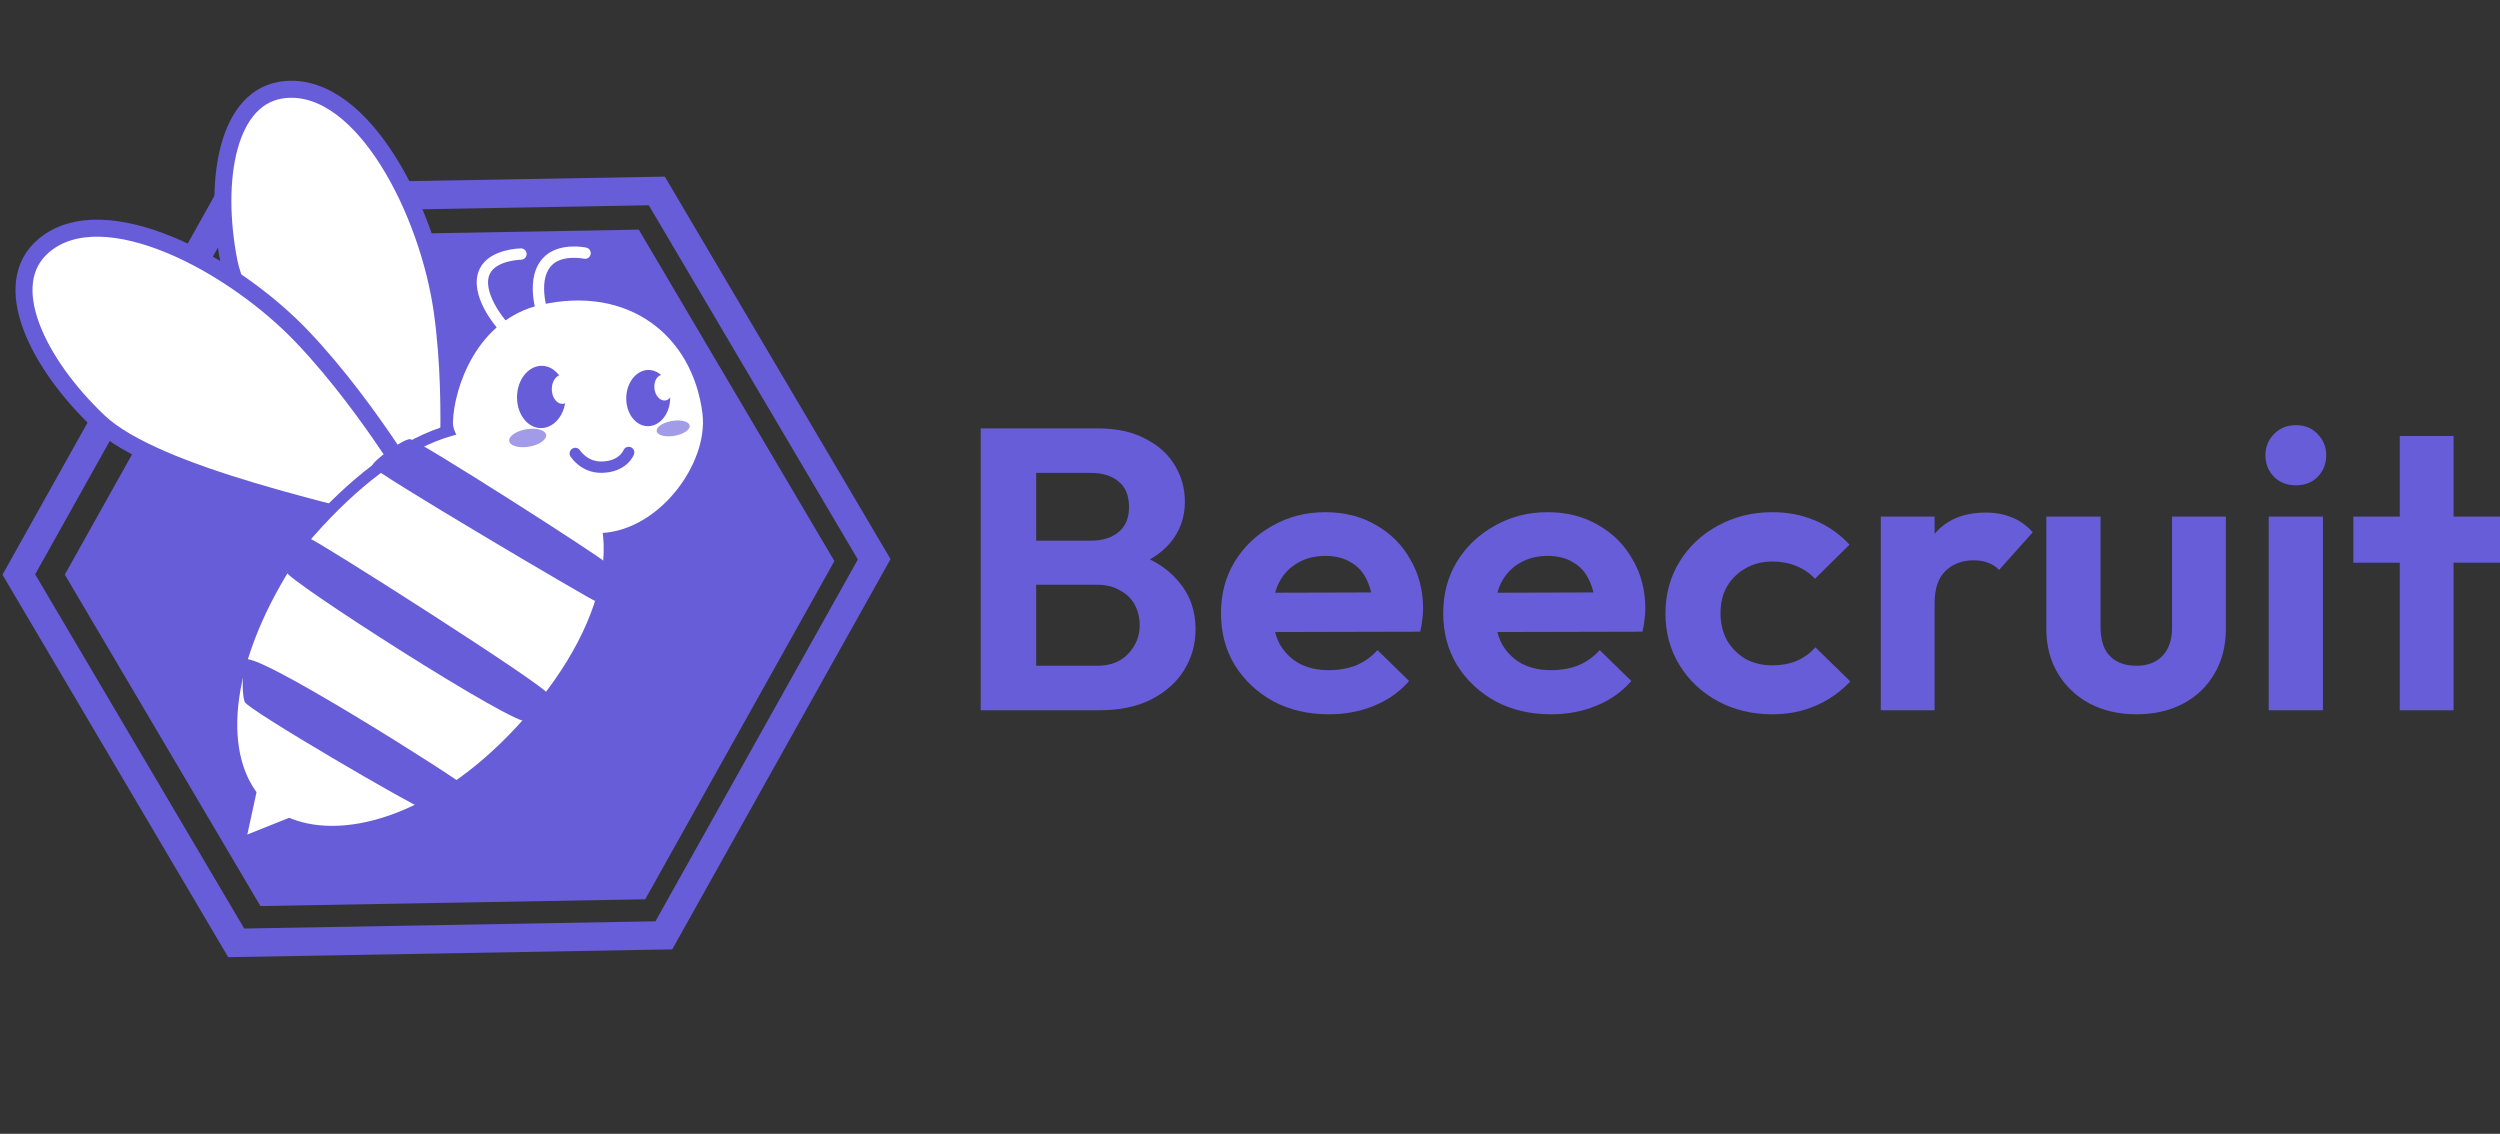 <svg width="441" height="200" viewBox="0 0 441 200" fill="none" xmlns="http://www.w3.org/2000/svg">
<rect x="0" y="0" width="441" height="200" fill="#333333" stroke="none"/>
<g clip-path="url(#clip0_11196_73340)">
<path d="M112.682 40.508L147.188 98.974L113.815 158.634L45.937 159.827L11.431 101.362L44.803 41.702L112.682 40.508Z" fill="#685DD8"/>
<path d="M154.208 98.656L117.101 164.992L41.666 166.318L3.319 101.345L40.427 35.008L115.86 33.682L154.208 98.656Z" stroke="#685DD8" stroke-width="5"/>
<path d="M78.016 54.957C80.475 72.556 78.319 91.874 78.319 91.874C78.319 91.874 75.53 94.898 73.079 93.056C65.891 83.934 43.029 59.645 40.389 46.139C37.615 31.944 39.97 16.593 50.479 15.781C64.116 14.728 75.558 37.357 78.016 54.957Z" fill="white" stroke="#685DD8" stroke-width="3"/>
<path d="M53.476 59.566C65.894 72.692 75.545 89.952 75.545 89.952C75.545 89.952 75.047 94.093 71.948 94.008C60.665 90.678 27.567 83.999 17.419 74.368C6.755 64.246 -0.388 50.153 7.747 43.308C18.303 34.427 41.058 46.44 53.476 59.566Z" fill="white" stroke="#685DD8" stroke-width="3"/>
<path d="M53.164 95.547C68.49 77.464 85.3 69.275 98.618 79.247C112.954 89.983 109.01 109.423 93.354 127.247C78.258 144.432 61.324 149.437 51.019 145.334L42.252 148.84L44.183 139.951C38.037 131.095 40.039 114.279 53.164 95.547Z" fill="#FEFFFE"/>
<path d="M53.164 95.547L52.401 94.901L52.372 94.936L52.345 94.974L53.164 95.547ZM98.618 79.247L99.218 78.447L99.217 78.447L98.618 79.247ZM93.354 127.247L94.105 127.907L93.354 127.247ZM51.019 145.334L51.389 144.405L51.019 144.257L50.648 144.405L51.019 145.334ZM42.252 148.84L41.275 148.628L40.875 150.467L42.623 149.768L42.252 148.84ZM44.183 139.951L45.16 140.163L45.252 139.738L45.004 139.381L44.183 139.951ZM53.164 95.547L53.927 96.194C61.536 87.216 69.443 80.784 77.01 77.807C84.528 74.85 91.683 75.304 98.019 80.048L98.618 79.247L99.217 78.447C92.235 73.219 84.327 72.78 76.278 75.946C68.28 79.092 60.118 85.796 52.401 94.901L53.164 95.547ZM98.618 79.247L98.019 80.048C104.865 85.174 107.35 92.343 106.242 100.454C105.127 108.623 100.354 117.763 92.602 126.587L93.354 127.247L94.105 127.907C102.01 118.908 107.037 109.416 108.224 100.724C109.419 91.975 106.708 84.056 99.218 78.447L98.618 79.247ZM93.354 127.247L92.602 126.587C77.626 143.637 61.115 148.277 51.389 144.405L51.019 145.334L50.65 146.263C61.533 150.596 78.891 145.228 94.105 127.907L93.354 127.247ZM51.019 145.334L50.648 144.405L41.88 147.911L42.252 148.84L42.623 149.768L51.391 146.262L51.019 145.334ZM42.252 148.84L43.229 149.052L45.16 140.163L44.183 139.951L43.206 139.739L41.275 148.628L42.252 148.84ZM44.183 139.951L45.004 139.381C42.131 135.241 41.087 129.119 42.431 121.629C43.773 114.151 47.484 105.397 53.983 96.121L53.164 95.547L52.345 94.974C45.72 104.429 41.867 113.449 40.463 121.276C39.06 129.091 40.089 135.805 43.361 140.521L44.183 139.951Z" fill="#685DD8"/>
<path d="M106.728 99.151C106.728 98.719 73.552 77.464 72.303 77.464C71.053 77.464 65.637 81.355 65.637 82.22C65.637 83.085 104.55 105.999 104.967 105.999C105.383 105.999 106.728 99.583 106.728 99.151Z" fill="#685DD8"/>
<path d="M96.641 122.41C96.748 121.276 55.602 95.108 54.681 95.022C53.76 94.935 50.971 99.778 50.519 100.88C50.067 101.982 91.497 128.601 93.021 127.218C94.545 125.836 96.534 123.544 96.641 122.41Z" fill="#685DD8"/>
<path d="M81.617 138.413C81.617 137.956 43.601 113.747 43.148 116.488C42.696 119.229 42.696 122.426 43.148 123.796C43.601 125.167 73.47 142.524 74.376 142.524C75.281 142.524 81.617 138.87 81.617 138.413Z" fill="#685DD8"/>
<path d="M123.909 72.91C125.062 81.968 115.749 94.361 105.004 94.038C102.49 93.963 79.691 81.395 79.899 74.442C80.08 68.417 84.097 56.344 95.365 53.782C110.887 50.251 122.163 59.186 123.909 72.91Z" fill="#FEFFFE"/>
<path d="M110.898 79.815C110.898 79.815 109.937 82.367 106.103 82.409C102.996 82.444 101.481 79.989 101.481 79.989" stroke="#685DD8" stroke-width="2" stroke-linecap="round"/>
<ellipse cx="3.878" cy="4.957" rx="3.878" ry="4.957" transform="matrix(-0.996 -0.094 -0.068 0.998 118.545 65.637)" fill="#685DD8"/>
<ellipse cx="4.295" cy="5.49" rx="4.295" ry="5.49" transform="matrix(-0.996 -0.094 -0.068 0.998 100.145 64.948)" fill="#685DD8"/>
<ellipse cx="2.568" cy="1.843" rx="2.568" ry="1.843" transform="matrix(0.01 -1 -0.999 -0.034 100.994 71.301)" fill="#FEFFFE"/>
<ellipse cx="3.299" cy="1.554" rx="3.299" ry="1.554" transform="matrix(0.987 -0.163 -0.14 -0.99 90.04 79.333)" fill="#A29BE7"/>
<ellipse cx="2.944" cy="1.329" rx="2.944" ry="1.329" transform="matrix(0.987 -0.163 -0.14 -0.99 116.029 77.362)" fill="#A29BE7"/>
<ellipse cx="2.283" cy="1.639" rx="2.283" ry="1.639" transform="matrix(-0.099 -0.995 -0.997 0.075 118.931 70.528)" fill="#FEFFFE"/>
<path d="M88.473 57.214C88.473 57.214 83.604 51.669 85.548 47.791C87.005 44.884 91.896 44.813 91.896 44.813" stroke="white" stroke-width="2" stroke-linecap="round"/>
<path d="M96.083 56.483C96.083 56.483 93.387 49.82 96.418 46.308C98.689 43.676 103.206 44.656 103.206 44.656" stroke="white" stroke-width="2" stroke-linecap="round"/>
<path d="M180.246 125.293V117.441H193.507C195.874 117.441 197.71 116.734 199.014 115.319C200.367 113.904 201.043 112.23 201.043 110.297C201.043 108.976 200.753 107.774 200.173 106.689C199.594 105.605 198.724 104.756 197.565 104.143C196.454 103.483 195.101 103.153 193.507 103.153H180.246V95.372H192.42C194.449 95.372 196.067 94.877 197.275 93.886C198.531 92.896 199.159 91.41 199.159 89.43C199.159 87.402 198.531 85.893 197.275 84.903C196.067 83.913 194.449 83.418 192.42 83.418H180.246V75.566H193.579C196.961 75.566 199.787 76.179 202.057 77.405C204.376 78.584 206.115 80.164 207.275 82.144C208.434 84.078 209.014 86.2 209.014 88.51C209.014 91.34 208.12 93.792 206.333 95.867C204.594 97.895 202.033 99.404 198.652 100.394L199.087 97.282C202.855 98.319 205.753 100.04 207.782 102.445C209.859 104.803 210.898 107.656 210.898 111.004C210.898 113.645 210.222 116.05 208.869 118.219C207.565 120.341 205.632 122.062 203.072 123.383C200.56 124.656 197.492 125.293 193.869 125.293H180.246ZM173 125.293V75.566H182.782V125.293H173Z" fill="#685DD8"/>
<path d="M234.438 126C230.767 126 227.506 125.245 224.656 123.736C221.805 122.18 219.535 120.058 217.844 117.37C216.202 114.682 215.38 111.617 215.38 108.175C215.38 104.779 216.178 101.761 217.772 99.121C219.414 96.433 221.636 94.311 224.438 92.754C227.24 91.151 230.356 90.35 233.786 90.35C237.167 90.35 240.138 91.104 242.699 92.613C245.307 94.075 247.336 96.103 248.786 98.696C250.283 101.243 251.032 104.143 251.032 107.397C251.032 108.01 250.984 108.646 250.887 109.307C250.839 109.92 250.718 110.627 250.525 111.429L221.105 111.499V104.567L246.105 104.497L242.264 107.397C242.167 105.369 241.781 103.671 241.105 102.304C240.477 100.936 239.535 99.899 238.279 99.191C237.071 98.437 235.573 98.06 233.786 98.06C231.902 98.06 230.259 98.484 228.858 99.333C227.458 100.135 226.371 101.29 225.598 102.799C224.873 104.261 224.511 106.006 224.511 108.033C224.511 110.108 224.897 111.924 225.67 113.48C226.491 114.989 227.651 116.168 229.148 117.017C230.646 117.818 232.385 118.219 234.366 118.219C236.153 118.219 237.771 117.936 239.221 117.37C240.67 116.757 241.926 115.861 242.989 114.682L248.568 120.129C246.877 122.062 244.8 123.524 242.336 124.515C239.921 125.505 237.288 126 234.438 126Z" fill="#685DD8"/>
<path d="M273.641 126C269.97 126 266.709 125.245 263.859 123.736C261.009 122.18 258.738 120.058 257.048 117.37C255.405 114.682 254.584 111.617 254.584 108.175C254.584 104.779 255.381 101.761 256.975 99.121C258.618 96.433 260.84 94.311 263.642 92.754C266.444 91.151 269.559 90.35 272.989 90.35C276.371 90.35 279.342 91.104 281.902 92.613C284.511 94.075 286.54 96.103 287.989 98.696C289.487 101.243 290.235 104.143 290.235 107.397C290.235 108.01 290.187 108.646 290.09 109.307C290.042 109.92 289.921 110.627 289.728 111.429L260.308 111.499V104.567L285.308 104.497L281.467 107.397C281.371 105.369 280.984 103.671 280.308 102.304C279.68 100.936 278.738 99.899 277.482 99.191C276.274 98.437 274.777 98.06 272.989 98.06C271.105 98.06 269.463 98.484 268.062 99.333C266.661 100.135 265.574 101.29 264.801 102.799C264.076 104.261 263.714 106.006 263.714 108.033C263.714 110.108 264.101 111.924 264.873 113.48C265.695 114.989 266.854 116.168 268.352 117.017C269.849 117.818 271.588 118.219 273.569 118.219C275.356 118.219 276.975 117.936 278.424 117.37C279.873 116.757 281.129 115.861 282.192 114.682L287.772 120.129C286.081 122.062 284.004 123.524 281.54 124.515C279.124 125.505 276.492 126 273.641 126Z" fill="#685DD8"/>
<path d="M312.627 126C309.053 126 305.84 125.222 302.99 123.666C300.14 122.11 297.893 119.988 296.251 117.3C294.608 114.612 293.787 111.594 293.787 108.245C293.787 104.85 294.608 101.809 296.251 99.121C297.893 96.433 300.14 94.311 302.99 92.754C305.888 91.151 309.101 90.35 312.627 90.35C315.381 90.35 317.917 90.845 320.236 91.835C322.555 92.825 324.56 94.24 326.25 96.079L320.164 102.092C319.246 101.101 318.135 100.347 316.83 99.828C315.574 99.309 314.173 99.05 312.627 99.05C310.888 99.05 309.318 99.451 307.917 100.252C306.565 101.007 305.478 102.068 304.657 103.436C303.884 104.756 303.497 106.336 303.497 108.175C303.497 109.967 303.884 111.57 304.657 112.985C305.478 114.352 306.565 115.437 307.917 116.239C309.318 116.993 310.888 117.37 312.627 117.37C314.222 117.37 315.647 117.111 316.903 116.592C318.207 116.026 319.318 115.225 320.236 114.187L326.395 120.2C324.608 122.086 322.555 123.524 320.236 124.515C317.917 125.505 315.381 126 312.627 126Z" fill="#685DD8"/>
<path d="M331.771 125.293V91.128H341.264V125.293H331.771ZM341.264 106.406L337.568 104.001C338.003 99.804 339.259 96.504 341.336 94.099C343.413 91.646 346.409 90.42 350.322 90.42C352.012 90.42 353.534 90.703 354.887 91.269C356.239 91.788 357.471 92.66 358.582 93.886L352.64 100.535C352.109 99.969 351.457 99.545 350.684 99.262C349.959 98.979 349.114 98.838 348.148 98.838C346.119 98.838 344.452 99.474 343.148 100.748C341.892 101.974 341.264 103.86 341.264 106.406Z" fill="#685DD8"/>
<path d="M376.844 126C373.752 126 370.999 125.363 368.583 124.09C366.216 122.817 364.356 121.049 363.004 118.785C361.651 116.521 360.975 113.904 360.975 110.933V91.128H370.54V110.721C370.54 112.136 370.781 113.362 371.264 114.399C371.747 115.39 372.472 116.144 373.438 116.663C374.404 117.182 375.54 117.441 376.844 117.441C378.825 117.441 380.371 116.852 381.482 115.673C382.593 114.494 383.148 112.843 383.148 110.721V91.128H392.641V110.933C392.641 113.951 391.965 116.592 390.612 118.856C389.308 121.119 387.448 122.888 385.032 124.161C382.665 125.387 379.936 126 376.844 126Z" fill="#685DD8"/>
<path d="M400.2 125.293V91.128H409.765V125.293H400.2ZM404.983 85.61C403.437 85.61 402.157 85.115 401.142 84.125C400.128 83.087 399.62 81.814 399.62 80.305C399.62 78.843 400.128 77.594 401.142 76.556C402.157 75.519 403.437 75 404.983 75C406.577 75 407.857 75.519 408.823 76.556C409.838 77.594 410.345 78.843 410.345 80.305C410.345 81.814 409.838 83.087 408.823 84.125C407.857 85.115 406.577 85.61 404.983 85.61Z" fill="#685DD8"/>
<path d="M423.319 125.293V76.91H432.812V125.293H423.319ZM415.131 99.262V91.128H441V99.262H415.131Z" fill="#685DD8"/>
</g>
<defs>
<clipPath id="clip0_11196_73340">
<rect width="441" height="200" fill="white"/>
</clipPath>
</defs>
</svg>
